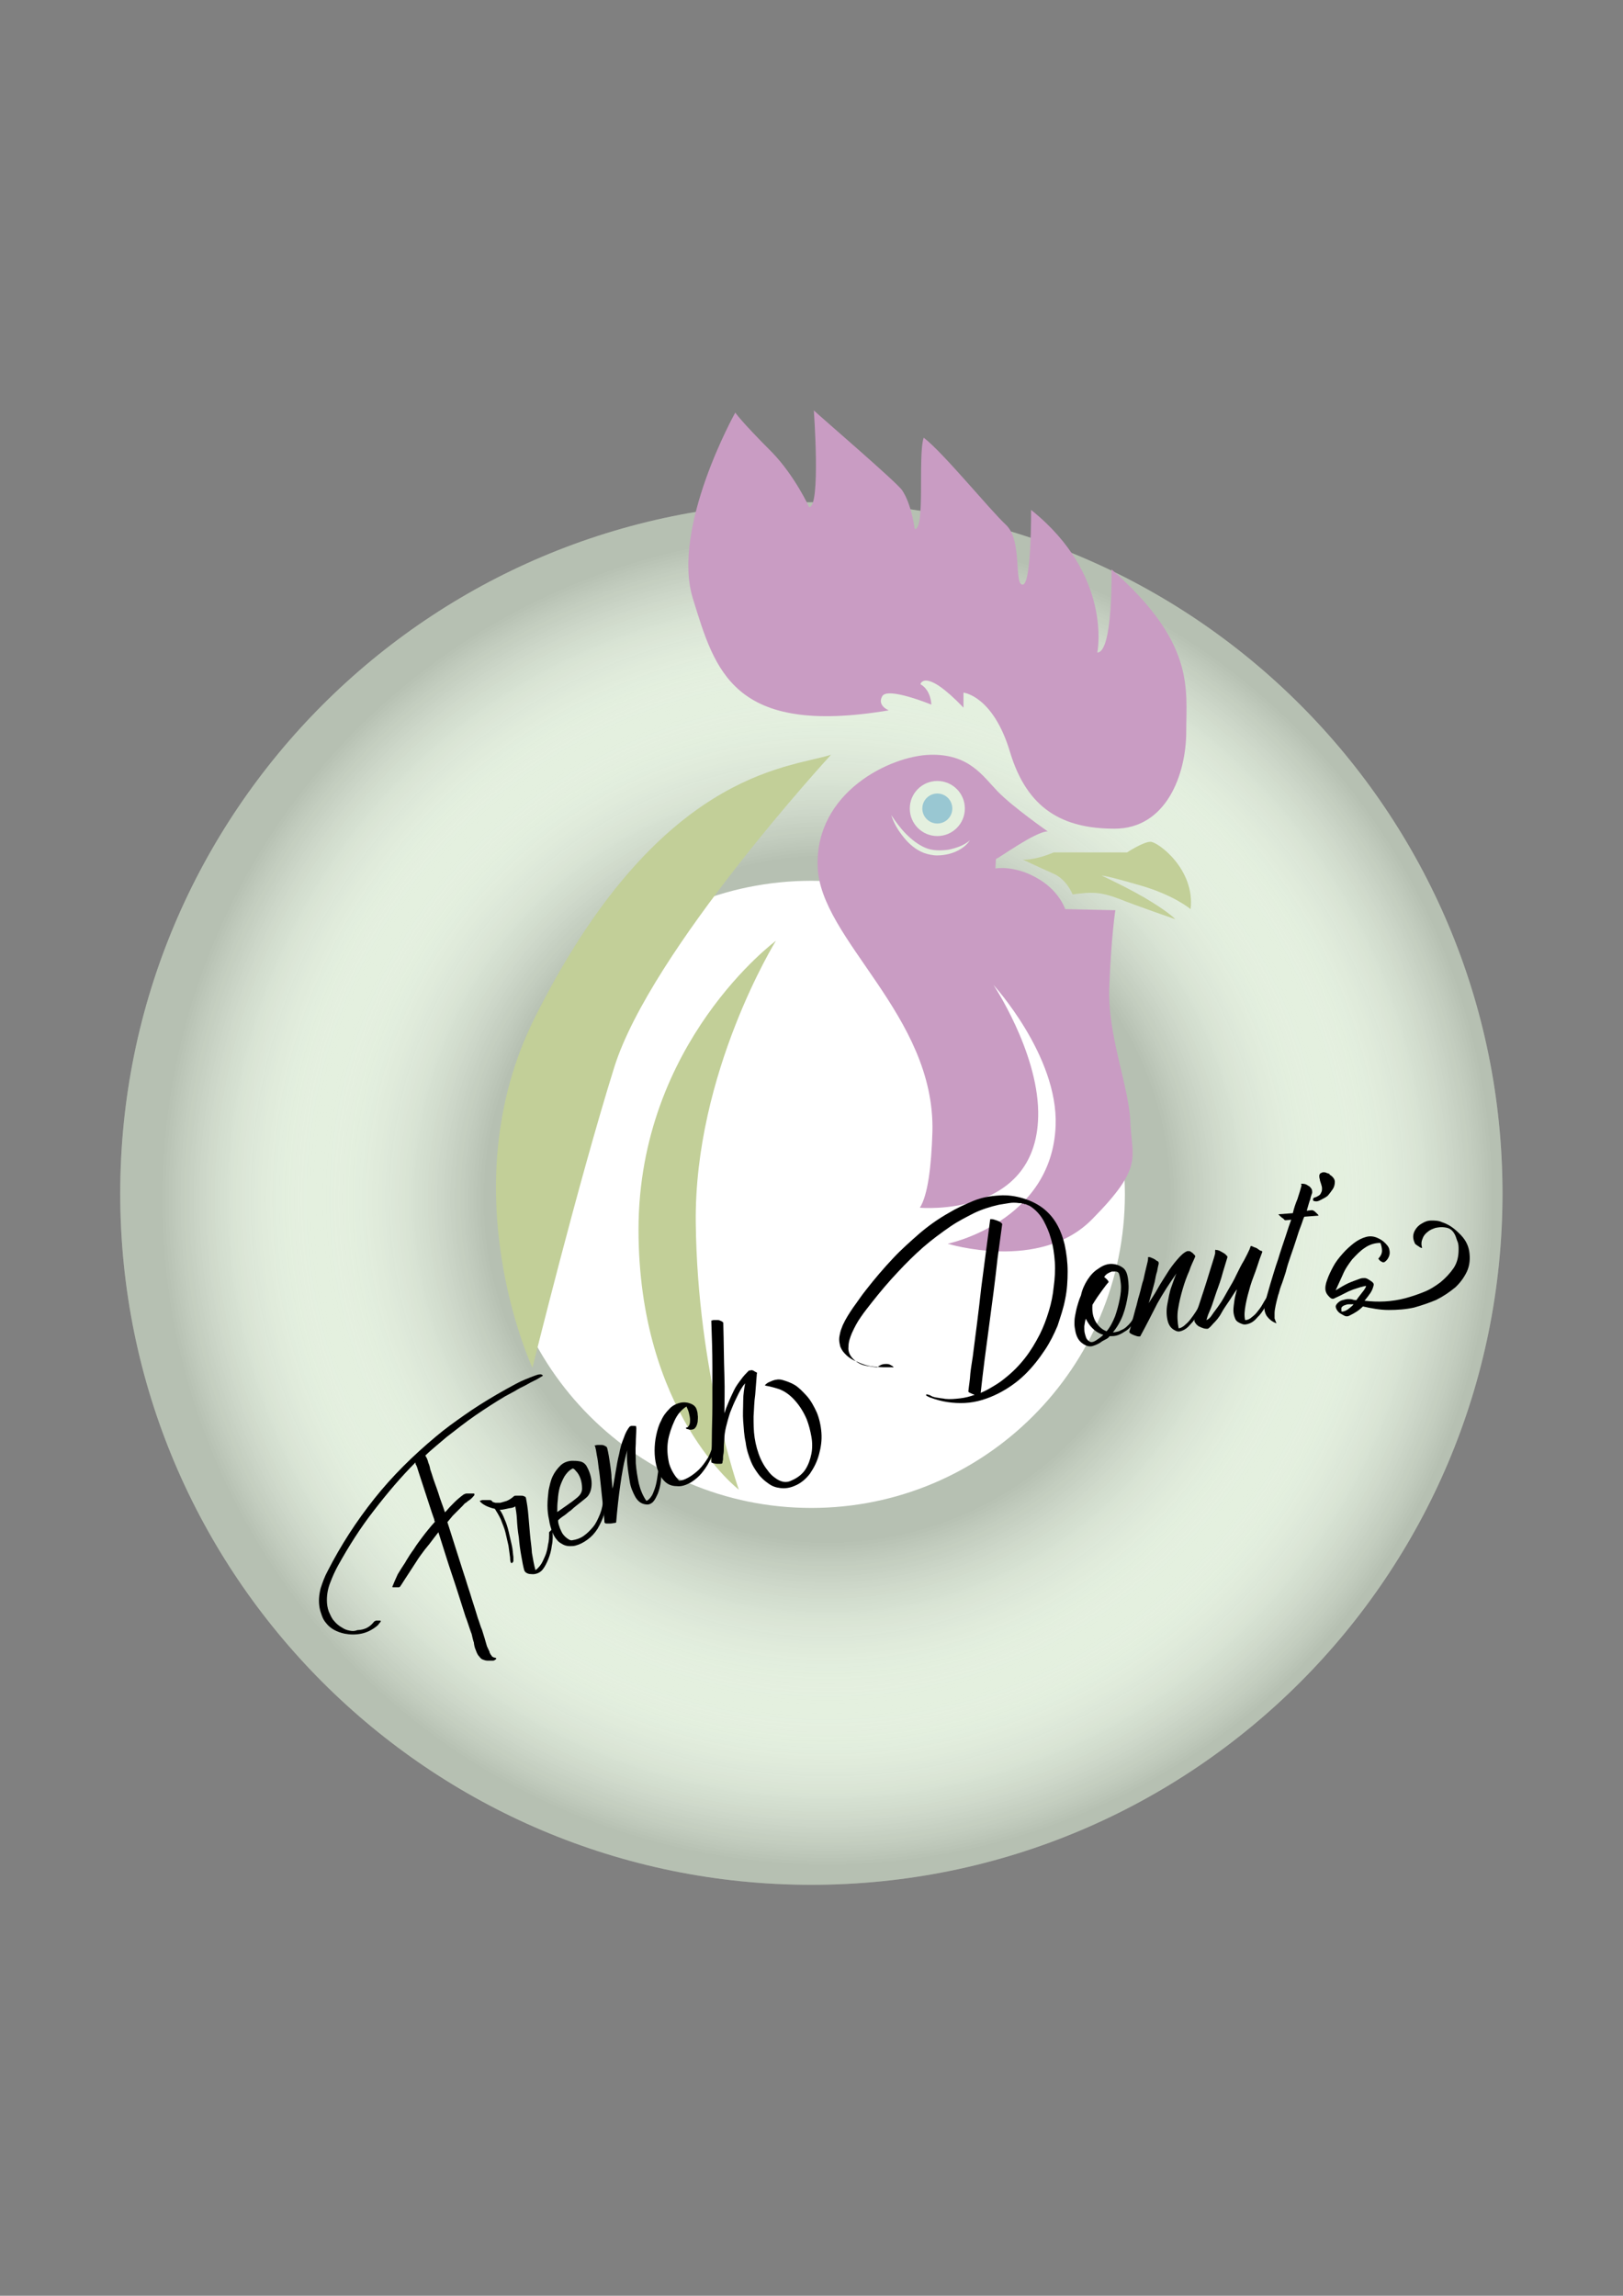 <?xml version="1.0" encoding="utf-8"?>
<!-- Generator: Adobe Illustrator 25.4.1, SVG Export Plug-In . SVG Version: 6.00 Build 0)  -->
<!DOCTYPE svg PUBLIC "-//W3C//DTD SVG 1.1//EN" "http://www.w3.org/Graphics/SVG/1.1/DTD/svg11.dtd">
<svg version="1.1" id="Calque_1" xmlns:x="http://ns.adobe.com/Extensibility/1.0/" xmlns:i="http://ns.adobe.com/AdobeIllustrator/10.0/" xmlns:graph="http://ns.adobe.com/Graphs/1.0/"
	 xmlns="http://www.w3.org/2000/svg" xmlns:xlink="http://www.w3.org/1999/xlink" x="0px" y="0px" viewBox="0 0 595.3 841.9"
	 enable-background="new 0 0 595.3 841.9" xml:space="preserve">
<rect x="0" y="0" width="595.3" height="841.9" fill="#808080" stroke="none"/>
<rect fill="none" width="595.3" height="841.9"/>
<g id="Cod_x27_Do_2">
</g>
<g id="Crete_Donut">
	<circle fill="#FFFFFF" cx="303.7" cy="454.2" r="137.1"/>
	<g>
		<path fill="#E4F0DF" d="M297.6,184.2c-140,0-253.5,113.5-253.5,253.5s113.5,253.5,253.5,253.5s253.5-113.5,253.5-253.5
			S437.7,184.2,297.6,184.2z M297.6,553c-63.5,0-115-51.5-115-115s51.5-115,115-115s115,51.5,115,115S361.1,553,297.6,553z"/>
		<g opacity="0.2">
			
				<radialGradient id="SVGID_1_" cx="300.76" cy="431.163" r="139.671" gradientTransform="matrix(1.84 0 0 1.84 -249.994 -353.563)" gradientUnits="userSpaceOnUse">
				<stop  offset="0.488" style="stop-color:#000000"/>
				<stop  offset="0.727" style="stop-color:#FFFFFF;stop-opacity:0"/>
				<stop  offset="0.951" style="stop-color:#000000"/>
			</radialGradient>
			<path fill="url(#SVGID_1_)" d="M297.6,184.2c-140,0-253.5,113.5-253.5,253.5s113.5,253.5,253.5,253.5s253.5-113.5,253.5-253.5
				S437.7,184.2,297.6,184.2z M297.6,553c-63.5,0-115-51.5-115-115s51.5-115,115-115s115,51.5,115,115S361.1,553,297.6,553z"/>
		</g>
	</g>
	<path fill="#C99CC3" d="M269.7,151.3c0,0-23.7,42.3-15.5,68.4c8.1,26.1,14.5,50.4,71.8,40.8c0,0-4.4-1.7-2.4-5.2
		c2-3.5,18,3.1,18,3.1s0-5.2-4-7.5c0,0,1.5-6.3,15.8,8.6V254c0,0,10.9,1.1,17.1,21.9c6.3,20.8,19.3,28,38.3,28
		c19,0,26.3-19.9,26.3-35.7c0-15.8,3.3-32.4-27.4-59.4c0,0,0.6,30.4-5.2,30.5c0,0,5.7-28.3-24.3-52.3c0,0,0.2,27.4-3.1,27.4
		c-3.3,0,0-16.2-6.1-21.9c-6.1-5.7-23-26.5-30.2-32c-2.2,6.6,0.7,33.9-3.3,33.5c0,0-1.1-9-4.6-14.2c-1.8-2.8-30.7-27.6-32.4-29.3
		c0,0,2.6,35.5-1.7,35.5c0,0-5.2-11.4-13.6-20.1C271.5,154.2,269.7,151.3,269.7,151.3z"/>
	<path fill="#C99CC3" d="M384.3,304.9c0,0-12.9-9-18.4-14.7s-10.5-13.8-24.8-13.4c-14.5,0.4-42,13.6-41.2,40.8
		c0.7,27,43.2,54.6,42.1,97.5c-0.4,12.9-1.7,23.2-4.6,27.8c0,0,44,4,43.4-35.3c-0.4-22.4-16.4-46.4-16.4-46.4s23.7,25.9,22.8,51.5
		c-1.3,35.5-39.6,43.4-39.6,43.4s33.9,10.5,53-9c19.1-19.3,14.5-22.4,14-35.5c-0.4-13.1-8.6-32.2-7.7-50.2c0.7-18,2.2-27.6,2.2-27.6
		l-18.4-0.4c0,0-2.2-7-10.7-11.6c-8.3-4.6-14.9-3.3-14.9-3.3l0.2-3.5C365.7,315.2,379.9,304.8,384.3,304.9z"/>
	<circle fill="#E4F0DF" cx="343.8" cy="296.5" r="10.1"/>
	<circle fill="#99C7D2" cx="343.8" cy="296.5" r="5.5"/>
	<g>
		<path fill="#E4F0DF" d="M326.9,298.9c1.7,2.6,3.5,5,5.5,7c2,2,4.4,3.9,7,5s5.5,1.1,8.5,0.7c2.8-0.6,5.7-1.5,7.9-3.5
			c-1.7,2.6-4.6,4.2-7.5,5c-1.5,0.4-3.1,0.6-4.6,0.6c-1.7,0-3.3-0.4-4.8-0.9c-2.9-1.1-5.5-3.3-7.4-5.7
			C329.3,304.4,327.8,301.8,326.9,298.9z"/>
	</g>
	<path fill="#C2CF98" d="M375.1,315.2c0,0,3.7,0.6,11.4-2.6h26.9c0,0,5.9-3.9,8.6-3.9s16.4,10.1,14.7,24.7c0,0-6.1-5.2-18.8-8.8
		c-12.7-3.7-13.8-3.5-13.8-3.5s11.4,5.3,18.2,9.6c6.8,4.2,8.8,6.4,8.8,6.4s-15.3-5.3-20.4-7.4c-7.4-2.8-10.5-2.6-17.3-1.7
		c0,0-2-5.5-7.2-7.7C381,318,375.1,315.2,375.1,315.2z"/>
	<path fill="#C2CF98" d="M304.8,276.8c0,0-66.1,71.8-79.5,114.6c-13.4,42.9-30,110.2-30,110.2s-30.5-65.1,0.6-127.9
		C241.2,282.9,288.8,281.8,304.8,276.8z"/>
	<path fill="#C2CF98" d="M284.6,345c0,0-30,48.4-29.4,103.4s15.8,97.9,15.8,97.9s-36.8-28.2-36.8-95.5
		C234.3,382.2,284.6,345,284.6,345z"/>
	<g>
		<path d="M137.2,594.7c0.2-0.2,0.4-0.2,0.7-0.4c0.4,0,0.7,0,0.9,0s0.4,0,0.6,0s0.4,0.2,0.2,0.4c-0.2,0.4-0.6,0.7-0.7,0.9
			c-0.2,0.4-0.6,0.6-0.9,0.9c-1.7,1.3-3.5,2.2-5.5,2.6c-2,0.4-4,0.4-6.1,0c-2.8-0.6-5.2-1.8-6.8-3.9c-0.6-0.7-1.1-1.5-1.5-2.6
			s-0.7-2-0.9-3.1c-0.4-2.4-0.2-4.6,0.4-7c0.7-2.2,1.5-4.4,2.6-6.4c4.8-9.4,10.5-18.2,17.1-26.5s14.2-15.8,22.6-22.8
			c3.3-2.8,6.8-5.3,10.5-7.9c3.7-2.6,7.5-5,11.8-7.5c2.2-1.3,4.6-2.6,7-3.9c2.4-1.3,4.8-2.2,7.2-3.1l0,0c0.6-0.2,1.1-0.4,1.8-0.4
			c0.2,0,0.4,0,0.6,0.2c0.4,0.2,0.4,0.2,0.2,0.4c-0.7,0.4-1.5,0.9-2.2,1.3s-1.5,0.7-2.2,1.1l-2,1.1c-1.3,0.6-2.6,1.3-3.7,2
			c-1.3,0.7-2.4,1.3-3.7,2c-3.7,2.2-7.4,4.6-10.9,7s-7,5.2-10.5,7.9c-1.3,1.1-2.6,2.2-3.9,3.3c-1.3,1.1-2.6,2.2-3.9,3.5
			c0.6,0.9,0.9,1.7,1.1,2.6c0.4,0.9,0.6,1.7,0.7,2.4l0.6,1.8c0.7,2.4,1.7,4.8,2.4,7c0.7,2.4,1.7,4.8,2.4,7c0.4-0.4,0.6-0.6,0.6-0.6
			c0.9-1.1,2-2.2,2.9-3.1c0.9-0.9,2.2-2,3.3-2.8c0.4-0.2,0.7-0.4,1.3-0.4s0.9,0,1.3,0c0,0,0.2,0,0.4,0s0.4,0,0.6,0s0.4,0,0.4,0.2
			s0,0.2,0,0.4c-0.7,0.9-1.5,1.7-2.4,2.2c-0.4,0.4-0.7,0.6-0.9,0.7c-0.4,0.2-0.6,0.6-0.9,0.9l-3.7,3.7l-2,2.4l0,0l5.5,17.3l1.3,4
			c0.7,2.4,1.5,4.6,2.2,7c0.7,2.2,1.5,4.6,2.2,7l0,0c0.6,1.5,0.9,2.9,1.5,4.2l0.9,2.9l0.9,3.1c0.2,0.4,0.4,0.9,0.6,1.3
			c0.2,0.4,0.4,0.7,0.4,1.1c0.2,0.2,0.2,0.4,0.4,0.7c0.2,0.2,0.4,0.4,0.4,0.6c0.2,0.2,0.2,0.2,0.4,0.2l0.2,0.2
			c0.4,0,0.6,0.2,0.9,0.2c0.2,0.2,0.2,0.4-0.2,0.6c-0.4,0.4-0.7,0.4-1.3,0.4s-1.1,0-1.5,0c-0.7,0-1.3-0.2-1.8-0.4
			c-0.6-0.2-0.9-0.6-1.3-1.1c-0.6-0.6-0.9-1.3-1.3-2.4c-0.4-0.9-0.6-1.8-0.7-2.8c0-0.2-0.2-0.4-0.2-0.6c0-0.2-0.2-0.6-0.2-0.7
			c0-0.4-0.2-0.6-0.2-0.9s-0.2-0.6-0.2-0.9c-0.4-0.9-0.7-2-1.1-3.1s-0.7-2.2-1.1-3.1c-1.7-5.3-3.3-10.5-5-15.5
			c-1.7-5-3.3-10.3-5-15.6l-1.7,2.2c-1.1,1.5-2.2,2.9-3.3,4.2c-1.1,1.5-2.2,2.9-3.1,4.4l-2.6,4c-0.6,0.9-1.1,1.7-1.7,2.6
			c-0.6,0.9-1.1,1.8-1.7,2.6c-0.2,0.2-0.4,0.2-0.6,0.2c-0.4,0-0.6,0-0.9,0s-0.6,0-0.9,0c-0.2,0-0.4,0-0.4-0.2c0.6-1.5,1.3-3.1,2-4.6
			c0.9-1.5,1.8-2.9,2.8-4.4l0.2-0.4l0,0c0.9-1.5,1.8-2.9,2.9-4.4c0.9-1.5,2-2.9,3.1-4.4c0.7-0.9,1.5-2,2.2-2.8
			c0.7-0.9,1.5-1.8,2.4-2.8c0-0.2-0.2-0.4-0.2-0.7s-0.2-0.6-0.2-0.7l-0.7-2l-5-15.3l-0.4-1.3c-0.2-0.4-0.2-0.6-0.4-0.9
			c-0.2-0.2-0.2-0.6-0.2-0.9c-5.3,5.3-10.3,11.2-15.3,17.7c-5,6.4-9.2,13.1-13.1,20.1c-1.1,2-2,4-2.8,6.1c-0.9,2.2-1.3,4.4-1.3,6.6
			c0,1.5,0.2,2.8,0.7,4.2c0.6,1.3,1.1,2.6,2,3.5c0.7,0.9,1.8,1.8,2.9,2.4c0.9,0.6,1.7,0.9,2.8,1.1c0.9,0.2,1.8,0.2,2.8-0.2
			C134.1,597.7,135.9,596.4,137.2,594.7z"/>
		<path d="M187.1,571.2c-0.2-1.3-0.4-2.8-0.6-4.4c-0.4-1.7-0.7-3.1-1.1-4.8c-0.4-1.7-1.1-3.1-1.7-4.8c-0.7-1.5-1.5-2.8-2.2-3.9
			c-1.1-0.2-2.2-0.6-3.3-1.1c-1.1-0.6-1.8-1.1-2.2-1.7c0,0,0-0.2,0.2-0.2s0.6-0.2,0.7-0.2c0.4,0,0.6,0,0.7,0s0.4,0,0.6,0
			c0.4,0,0.7,0,1.3,0c0.6,0,0.9,0.2,1.1,0.6c0.2,0.2,0.6,0.2,1.1,0.4c0.6,0,1.1,0,1.8,0c0.7-0.2,1.5-0.4,2.4-0.7
			c0.9-0.4,1.7-0.9,2.6-1.7c0.2-0.2,0.4-0.2,0.9-0.2s0.9,0,1.5,0s0.9,0,1.3,0.2c0.4,0.2,0.6,0.2,0.7,0.6c0.4,2,0.7,4,0.9,6.4
			c0.2,2.2,0.4,4.6,0.6,7s0.6,4.6,0.7,6.8c0.4,2.2,0.7,4.2,1.3,6.3c0.6-0.4,1.1-0.9,1.8-1.8c0.7-0.9,1.1-2,1.7-3.3
			c0.6-1.3,0.9-2.8,1.1-4.2c0.4-1.5,0.4-2.9,0.4-4.6c0.2-0.2,0.4-0.4,0.6-0.6c0.2-0.2,0.2-0.2,0.4-0.4c0.2,0,0.2,0,0.2,0.2
			c0.2,1.8,0.2,3.9-0.2,5.7c-0.2,1.8-0.7,3.5-1.3,5c-0.6,1.5-1.3,2.8-2,3.7s-1.7,1.5-2.8,1.7c-0.7,0.2-1.5,0-2.2,0
			c-0.9-0.2-1.5-0.6-1.8-1.3c-0.4-1.3-0.7-3.1-1.1-5.3c-0.4-2.2-0.7-4.4-0.9-6.8c-0.4-2.4-0.6-4.6-0.7-6.6s-0.4-3.7-0.6-4.8
			c-0.2,0.2-0.9,0.6-2.2,0.7c-1.1,0.2-2.4,0.6-3.5,0.6c0.7,0.9,1.3,2.2,1.8,3.5c0.6,1.3,1.1,2.9,1.5,4.6c0.4,1.7,0.7,3.1,1.1,4.8
			c0.4,1.7,0.4,3.1,0.6,4.4c0,0.7,0,1.3,0,1.5c0,0.2-0.2,0.4-0.4,0.6s-0.4,0.2-0.6-0.2C187.1,572.1,187.1,571.7,187.1,571.2z"/>
		<path d="M204.7,557.6c0,1.1,0.4,2,0.7,2.9c0.4,0.9,0.7,1.7,1.3,2.4c0.6,0.7,1.1,1.1,1.7,1.5c0.6,0.4,1.1,0.6,1.7,0.4
			c1.3-0.2,2.6-0.6,3.9-1.5c1.3-0.9,2.4-2,3.5-3.3c1.1-1.3,1.8-2.9,2.6-4.8c0.7-1.8,1.1-3.7,1.1-5.9c0-0.2,0-0.4,0.4-0.6
			c0.2-0.2,0.6-0.2,0.7,0c0,2.2-0.2,4.4-0.7,6.4s-1.5,3.9-2.4,5.5c-1.1,1.7-2.2,2.9-3.7,4c-1.5,1.1-2.9,1.8-4.4,2.2
			c-0.7,0.2-1.5,0.2-2.2,0.2s-1.7-0.2-2.4-0.6s-1.7-0.9-2.2-1.7c-0.7-0.7-1.3-1.8-1.8-3.1c-0.4-1.1-0.9-2.6-1.1-4.2
			c-0.4-1.7-0.6-3.5-0.6-5.3c0-1.8,0.2-3.7,0.4-5.5c0.4-1.8,0.7-3.5,1.5-5.2c0.7-1.5,1.7-2.8,2.8-3.9c1.1-1.1,2.6-1.7,4.2-1.8
			c0.9,0,1.8,0,2.9,0.2c1.1,0.2,1.8,0.7,2.4,1.5c1.3,2.2,2,4.6,2,6.6c0,2.2-0.6,3.7-1.5,4.8c-0.7,0.7-1.8,1.5-2.9,2.4
			c-1.1,0.9-2.2,1.7-3.1,2.6c-1.1,0.7-1.8,1.5-2.6,2S204.7,557.4,204.7,557.6z M209.9,538.6c-1.3,0.7-2.2,1.8-2.9,2.9
			c-0.7,1.3-1.3,2.6-1.7,4c-0.4,1.5-0.6,2.9-0.7,4.6c-0.2,1.5-0.2,2.9-0.2,4.4c1.8-1.3,3.5-2.4,4.4-3.1c1.1-0.7,2-1.5,2.9-2.2
			c1.1-0.9,1.8-2,1.8-3.3c0-1.3-0.2-2.6-0.6-3.7c-0.4-1.1-0.9-2-1.7-2.8C210.6,538.6,210.1,538.4,209.9,538.6z"/>
		<path d="M233.4,523.7c0,1.5-0.2,3.5-0.2,5.7c-0.2,2.2,0,4.6,0,7.2c0.2,2.6,0.6,5,1.1,7.4c0.6,2.4,1.5,4.6,2.8,6.4
			c0.6-0.2,1.1-0.7,1.7-1.5s0.9-1.7,1.3-2.8c0.4-1.1,0.7-2.4,0.9-3.7c0.2-1.3,0.4-2.8,0.6-4.2c0.2-0.2,0.4-0.4,0.6-0.6
			c0.2-0.2,0.2-0.2,0.4-0.2s0.2,0,0.2,0.2c0,1.8-0.2,3.7-0.4,5.5s-0.6,3.3-1.1,4.6c-0.6,1.3-1.1,2.4-1.8,3.1
			c-0.7,0.7-1.7,1.1-2.6,0.9c-1.7-0.2-2.9-1.1-3.9-2.8c-0.9-1.7-1.7-3.5-2-5.5s-0.7-4.2-0.9-6.4c-0.2-2.2-0.2-3.9,0-5.2
			c-1.3,4.4-2,8.6-2.6,12.9c-0.6,4.2-1.1,8.8-1.5,13.6c0,0-0.2,0.2-0.6,0.2c-0.4,0-0.9,0.2-1.5,0.2c-0.6,0-1.1,0-1.5,0
			c-0.4,0-0.7-0.2-0.7-0.6c0-0.7-0.2-1.8-0.2-3.3c-0.2-1.5-0.4-3.1-0.6-5s-0.4-3.7-0.6-5.7s-0.4-3.9-0.7-5.7
			c-0.2-1.8-0.4-3.5-0.7-4.8c-0.2-1.5-0.4-2.4-0.6-3.1c0-0.2,0-0.2-0.2-0.2c0,0,0,0,0-0.2c0.2,0,0.6-0.2,1.1-0.2s0.9,0,1.5,0
			c0.6,0,0.9,0.2,1.3,0.4s0.6,0.4,0.7,0.7c0.2,0.7,0.4,1.8,0.6,2.9c0.2,1.1,0.4,2.6,0.6,3.9c0.2,1.5,0.4,2.8,0.4,4.2
			c0.2,1.5,0.2,2.8,0.4,3.9c0.4-1.8,0.7-3.9,1.1-6.1c0.4-2.2,0.7-4.4,1.3-6.6c0.4-2.2,0.9-4,1.7-5.9c0.6-1.8,1.3-3.1,2.2-4.2
			c0.2,0,0.4-0.2,0.6-0.2c0.4,0,0.6,0,0.9,0s0.6,0,0.9,0.2C233.2,523.3,233.4,523.5,233.4,523.7z"/>
		<path d="M249.1,543c0.9,0,2-0.4,3.3-1.1c1.3-0.7,2.6-1.7,3.9-2.9c1.3-1.3,2.4-2.8,3.5-4.6c0.9-1.8,1.7-3.9,1.8-6.1
			c0-0.2,0.2-0.4,0.4-0.6s0.6-0.2,0.7,0c-0.2,2.2-0.7,4.4-1.7,6.6s-2,3.9-3.3,5.5c-1.3,1.7-2.8,2.9-4.4,3.9c-1.7,0.9-3.3,1.5-5,1.3
			c-2.6,0-4.4-1.1-5.9-3.5c-0.7-1.1-1.3-2.6-1.7-4.2c-0.4-1.7-0.6-3.5-0.6-5.3c0-1.8,0.2-3.9,0.6-5.7c0.4-1.8,0.9-3.7,1.8-5.3
			c0.7-1.7,1.8-3.1,2.9-4.2c1.1-1.3,2.6-2,4.2-2.4c0.9-0.2,2.2-0.2,3.3,0.2c1.3,0.4,2.2,1.1,2.6,2.2c0.2,0.6,0.4,1.3,0.4,2
			c0.2,0.9,0,1.8,0,2.6c-0.2,0.9-0.4,1.7-0.9,2.2c-0.4,0.6-1.1,0.7-1.8,0.7c-0.2,0-0.4,0-0.9-0.2c-0.4,0-0.7-0.2-0.7-0.4
			s0-0.2,0.2-0.2h0.2c0.4-0.2,0.7-0.6,0.9-1.1c0.2-0.6,0.2-1.1,0.2-1.8s-0.2-1.5-0.4-2.4c-0.2-0.9-0.6-1.7-0.9-2.4
			c-1.8,1.1-3.3,2.8-4.4,5.2c-1.1,2.4-2,5-2.4,7.5c-0.4,2.8-0.2,5.3,0.4,8.1C246.1,539,247.4,541.2,249.1,543z"/>
		<path d="M277.6,503.8c-0.2,2.4-0.4,5-0.6,7.7c-0.4,2.6-0.4,5.3-0.6,7.9c0,2.8,0,5.3,0.4,7.9c0.4,2.6,1.1,5.2,2.2,7.7
			c0.7,1.5,1.5,2.9,2.4,4c0.9,1.3,1.8,2.2,2.8,2.9c0.9,0.7,2,1.3,3.1,1.5c1.1,0.2,2.2,0,3.3-0.6c2-0.9,3.7-2.2,4.8-3.9
			c1.1-1.7,1.8-3.7,2.2-5.7s0.4-4.2,0-6.4s-0.9-4.2-1.7-6.3c-1.1-2.6-2.6-5-4.4-7c-1.8-2-3.9-3.5-6.1-4.2c-1.3-0.4-2.4-0.7-3.3-0.9
			c-0.9-0.2-1.5-0.2-1.5-0.4c0-0.2,0.2-0.2,0.6-0.6s1.1-0.6,2.2-1.1c1.1-0.4,2.4-0.6,3.7-0.2c1.3,0.4,2.9,0.9,4.4,1.8
			c1.5,0.9,2.9,2.4,4.4,4c1.5,1.7,2.6,3.7,3.7,6.1c0.9,2.2,1.5,4.8,1.7,7.5c0.2,2.8-0.2,5.3-0.9,7.9c-0.7,2.6-1.8,4.8-3.3,7
			c-1.5,2-3.5,3.7-5.9,4.6c-1.7,0.7-3.3,0.9-5,0.7c-1.7-0.2-3.1-0.7-4.4-1.7c-1.3-0.9-2.6-2-3.7-3.5c-1.1-1.5-2-2.9-2.6-4.4
			c-0.9-2.2-1.7-4.6-2-7.2c-0.6-2.6-0.7-5.2-0.9-7.7s0-5,0-7.5s0.4-4.6,0.7-6.4c-1.3,1.5-2.2,3.3-3.1,5.2c-0.9,1.8-1.7,3.7-2.4,5.5
			c-0.6,1.8-1.1,3.7-1.5,5.3c-0.4,1.7-0.6,3.1-0.6,4.2c0,0.9-0.2,2-0.2,3.1s0,2-0.2,2.9c-0.2,0.9,0,1.7-0.2,2.2s0,0.9-0.2,0.9
			c-0.2,0.2-0.4,0.2-0.7,0.2s-0.9,0-1.3,0c-0.6,0-0.9-0.2-1.3-0.2c-0.4-0.2-0.7-0.2-0.7-0.4c0-2.4,0.2-5.3,0.2-8.8s0.2-7.5,0.2-12
			c0-4.4,0-9.4,0-14.5s-0.2-10.9-0.4-16.6c0.2,0,0.6-0.2,0.9-0.2s0.9,0,1.5,0c0.4,0,0.9,0.2,1.3,0.4c0.4,0.2,0.6,0.4,0.7,0.6v0.2
			c0,0,0,0,0,0.2c0.2,6.8,0.2,13.1,0.4,18.8c0.2,5.7,0,10.3,0,14c0.4-1.3,0.9-2.6,1.5-4c0.6-1.5,1.3-2.9,2-4.4
			c0.7-1.5,1.7-2.8,2.6-4c0.9-1.3,2-2.4,2.9-3.3c0,0,0,0,0.2,0s0,0,0.2,0c0.4-0.2,0.9-0.2,1.5,0.2c0.2,0.2,0.4,0.2,0.7,0.4
			c0.4,0.2,0.4,0.2,0.4,0.4C277.6,503.6,277.6,503.8,277.6,503.8z"/>
		<path d="M325.2,500.2c0.7,0,1.3,0.2,1.8,0.6c0.2,0,0.4,0.2,0.6,0.4c0.2,0.2,0.2,0.4-0.2,0.2c-1.1,0-2.2,0-3.5,0
			c-1.1,0-2.2-0.2-3.3-0.2c-1.8-0.2-3.9-0.7-5.9-1.7c-2-0.7-3.7-1.8-5-3.3c-0.7-0.7-1.1-1.5-1.5-2.4c-0.2-0.9-0.4-1.7-0.4-2.6
			c0-0.9,0.2-1.7,0.4-2.6c0.2-0.9,0.6-1.7,0.9-2.6c1.1-2.4,2.4-4.4,3.9-6.6c1.5-2,2.9-4.2,4.6-6.3c3.1-4,6.6-8.1,10.1-11.8
			c2.9-3.1,6.3-6.1,9.6-9c3.3-2.8,6.8-5.3,10.7-7.5c2.8-1.7,5.9-3.1,9-4.4c3.1-1.3,6.3-1.8,9.6-2c2.9-0.2,5.9,0.2,8.8,1.1
			c2.9,0.9,5.5,2.2,7.7,4c2,1.7,3.5,3.5,4.8,5.9c1.3,2.4,2,4.6,2.6,7c0.7,3.3,1.1,6.6,1.1,9.9c0,3.3-0.2,6.8-0.9,10.1
			c-0.6,3.3-1.7,6.4-2.8,9.8c-1.3,3.1-2.8,6.1-4.6,8.8c-2.2,3.3-4.6,6.4-7.5,9.2c-2.9,2.8-6.1,5-9.6,6.8c-4,2-8.1,3.3-12.3,3.5
			c-4.2,0.2-8.5-0.4-12.7-2c-0.2,0-0.4-0.2-0.9-0.4c-0.6-0.2-0.7-0.6-0.6-0.6c0-0.2,0.4-0.2,0.9,0c0.6,0.2,0.7,0.2,0.9,0.4
			c0.7,0.4,1.7,0.6,2.6,0.7c0.9,0.2,1.7,0.2,2.6,0.4c1.8,0.2,3.7,0,5.5-0.2c1.8-0.2,3.7-0.7,5.3-1.3c-0.6-0.2-1.1-0.4-1.7-0.7
			c-0.6-0.2-0.7-0.6-0.6-0.7c0.2-2,0.6-4.2,0.7-6.3c0.2-2,0.6-4.2,0.9-6.3c1.1-8.5,2.2-16.9,3.1-25.2c1.1-8.3,2.2-16.7,3.3-25.2
			c0,0,0.4,0,0.7,0s0.9,0.2,1.5,0.4c0.6,0.2,1.1,0.4,1.5,0.7c0.4,0.2,0.7,0.6,0.7,0.7l-1.7,12.5c-0.9,8.3-2,16.6-3.1,24.7
			s-2.2,16.4-3.1,24.7c1.7-0.7,3.1-1.5,4.6-2.4s2.9-1.8,4.2-2.9c2.8-2.2,5.2-4.6,7.4-7.4c2.2-2.8,3.9-5.7,5.5-8.8
			c1.3-2.6,2.4-5.5,3.3-8.5c0.9-2.9,1.5-5.9,1.8-9c0.4-2.9,0.6-6.1,0.4-9c-0.2-2.9-0.6-5.9-1.5-8.8c-0.6-2.2-1.5-4.2-2.6-6.3
			c-1.1-2-2.6-3.7-4.4-5c-0.6-0.4-0.9-0.6-1.3-0.7l-0.4-0.2c-0.2,0-0.2,0-0.4-0.2h0.2l0,0h-0.2h-0.2l0,0h0.2h-0.2h-0.2
			c-0.2,0,0,0,0,0c-0.2,0-0.2,0-0.4-0.2h-0.4c-0.2,0-0.4-0.2-0.6-0.2c-0.2,0-0.6,0-0.7,0c-1.3-0.2-2.6-0.2-3.7,0
			c-1.3,0.2-2.6,0.4-3.7,0.6c-3.1,0.7-6.3,1.7-9.2,3.1c-2.9,1.5-5.7,2.9-8.5,4.8c-3.5,2.4-7,5-10.1,7.7s-6.3,5.9-9.2,9
			c-3.5,3.7-6.6,7.4-9.6,11.2c-1.3,1.7-2.8,3.5-4,5.3c-1.3,1.8-2.4,3.9-3.3,5.9c-0.7,1.7-1.3,3.3-1.3,5.2c-0.2,1.7,0.6,3.3,2,4.6
			c0.7,0.7,1.7,1.3,2.6,1.7c0.9,0.4,2,0.6,2.9,0.7c1.1,0.2,2,0.4,3.1,0.4C323.2,500.2,324.3,500.2,325.2,500.2z"/>
		<path d="M411.7,464.8c1.1,0.7,1.7,2,2,3.9s0.4,3.9,0,6.3c-0.4,2.4-0.9,4.8-1.8,7.2c-0.9,2.4-2.2,4.6-3.7,6.4
			c0.7,0,1.5-0.2,2.2-0.4c0.7-0.4,1.7-0.7,2.4-1.3c0.7-0.6,1.7-1.5,2.4-2.6c0.7-1.1,1.5-2.4,2.2-3.9c0-0.2,0.2-0.4,0.6-0.6
			c0.4,0,0.6,0,0.7,0.2c-0.7,1.8-1.5,3.5-2.6,4.8c-1.1,1.3-1.8,2.4-2.9,3.1c-1.1,0.7-2,1.3-3.1,1.7c-1.1,0.4-2,0.4-3.1,0.4
			c-0.4,0.6-0.9,0.9-1.7,1.3s-1.3,0.7-1.8,1.1c-0.6,0.4-1.3,0.7-1.8,0.9c-0.6,0.2-1.1,0.4-1.3,0.4c-1.3,0.2-2.6-0.4-3.7-1.3
			c-1.1-0.9-1.8-2.2-2.2-3.9c-0.2-1.1-0.4-2-0.4-2.9c0-0.9,0-1.8,0.2-2.9c0.2-0.9,0.4-2.2,0.7-3.3c0.4-1.3,0.7-2.6,1.5-4.4
			c0.4-2,1.3-4,2.4-5.7c1.1-1.7,2.4-3.1,3.9-4c1.5-1.1,2.9-1.7,4.6-1.8C409,463.5,410.4,463.9,411.7,464.8z M399.9,492.1
			c0.6,0.2,1.3,0,2.2-0.6c0.9-0.6,1.7-1.1,2.6-2c-1.5-0.4-2.9-1.3-4-2.4s-1.8-2.2-2.4-3.5c-0.4,0.9-0.4,1.8-0.6,2.8
			c0,0.9,0,1.8,0.2,2.6c0.2,0.7,0.4,1.5,0.7,2C399,491.5,399.4,491.9,399.9,492.1z M406.6,470.2c-0.4,0.4-1.1,1.3-2.2,2.8
			c-1.1,1.5-2.4,3.3-3.7,5.5c-0.2,2.6,0.2,4.6,1.3,6.4c1.1,1.7,2.4,2.8,3.9,3.3c1.3-1.5,2.2-3.3,3.1-5.5c0.7-2,1.3-4.2,1.7-6.3
			c0.4-2,0.6-3.9,0.4-5.7c-0.2-1.8-0.4-2.9-0.7-3.7c-0.2-0.4-0.6-0.7-1.1-0.7s-0.9,0-1.5,0c-0.6,0.2-0.9,0.4-1.5,0.7
			c-0.6,0.4-0.9,0.7-1.3,1.3C406.4,469.4,406.7,470,406.6,470.2z"/>
		<path d="M438.4,460.8c-0.6,1.5-1.5,3.1-2.2,5.3c-0.9,2-1.7,4.2-2.4,6.6c-0.7,2.4-1.3,4.8-1.7,7.4c-0.4,2.4-0.2,4.8,0.2,7
			c0.7,0,1.3-0.4,2-0.9c0.7-0.6,1.5-1.3,2.2-2.2s1.5-2,2.2-3.1c0.7-1.1,1.3-2.4,2-3.9c0.2-0.2,0.6-0.2,0.7-0.2
			c0.2,0,0.4-0.2,0.4-0.2c0.2,0,0.2,0,0,0.2c-0.7,1.8-1.5,3.5-2.4,5c-0.9,1.7-1.8,2.9-2.8,3.9c-0.9,1.1-1.8,1.8-2.8,2.2
			c-0.9,0.4-1.8,0.6-2.8,0c-1.5-0.7-2.4-2-2.8-3.9s-0.4-3.9,0-5.9c0.4-2,0.7-4.2,1.5-6.3c0.7-2,1.3-3.7,1.8-4.8c-2.6,3.7-5,7.4-7,11
			c-2,3.9-4,7.9-6.3,12.1c0,0-0.2,0-0.6,0c-0.4,0-0.9-0.2-1.5-0.4c-0.6-0.2-0.9-0.4-1.3-0.6c-0.4-0.2-0.6-0.6-0.6-0.7
			c0.2-0.7,0.6-1.8,0.9-3.3c0.4-1.5,0.9-3.1,1.3-4.8c0.6-1.8,0.9-3.7,1.5-5.5c0.6-2,0.9-3.9,1.5-5.5c0.4-1.8,0.7-3.3,1.1-4.8
			c0.4-1.5,0.6-2.4,0.6-3.1c0-0.2,0-0.2,0-0.2s0,0,0-0.2c0.4,0,0.7,0,1.1,0.2c0.6,0.2,0.9,0.4,1.3,0.6c0.4,0.2,0.7,0.6,1.1,0.7
			c0.4,0.2,0.4,0.6,0.4,0.9c-0.2,0.7-0.4,1.8-0.6,2.9c-0.4,1.1-0.6,2.4-0.9,3.9c-0.4,1.3-0.7,2.8-1.1,4c-0.4,1.3-0.7,2.6-1.1,3.7
			c1.1-1.7,2.2-3.3,3.3-5.3c1.1-2,2.4-3.9,3.5-5.7c1.1-1.8,2.4-3.5,3.7-5c1.3-1.5,2.4-2.6,3.7-3.1c0.2,0,0.4,0,0.6,0
			c0.4,0,0.6,0.2,0.9,0.4s0.6,0.4,0.7,0.6C438.4,460.4,438.4,460.6,438.4,460.8z"/>
		<path d="M463,459.1c-0.6,1.5-1.3,3.5-2,5.7s-1.7,4.4-2.4,6.8c-0.7,2.4-1.3,4.6-1.7,6.8c-0.4,2.2-0.6,4-0.2,5.7
			c0.7,0,1.3-0.2,2-0.7c0.7-0.6,1.5-1.1,2.2-2c0.7-0.9,1.5-1.8,2.2-3.1c0.7-1.3,1.5-2.4,2.2-3.7c0.2,0,0.6-0.2,0.7-0.2
			c0.2,0,0.4-0.2,0.4,0c0.2,0,0.2,0,0,0.2c-0.7,1.7-1.7,3.3-2.4,4.8c-0.9,1.5-1.8,2.8-2.8,3.7c-0.9,1.1-1.8,1.8-2.8,2.2
			s-2,0.6-2.9,0.2c-1.1-0.4-2-0.9-2.4-1.8s-0.7-2-0.7-3.1c0-1.1,0.2-2.4,0.4-3.9c0.2-1.3,0.6-2.6,0.9-3.9c-0.7,0.9-1.5,2.2-2.6,3.9
			c-1.1,1.7-2.2,3.1-3.1,4.8s-2,2.9-3.1,4c-0.9,1.1-1.7,1.8-2,1.8s-0.9,0-1.5-0.2c-0.6-0.2-1.1-0.4-1.7-0.7
			c-0.6-0.4-0.9-0.7-1.3-1.3c-0.4-0.6-0.4-0.9-0.2-1.5c0.4-1.1,0.7-2.4,1.3-4.2c0.6-1.8,1.3-3.9,2-6.1c0.7-2.2,1.5-4.6,2.2-7
			s1.5-4.6,2-6.6c0-0.4,0-0.7,0-0.9c0-0.4,0-0.6,0.4-0.4c0.6,0,1.1,0.2,1.8,0.6s1.3,0.7,1.7,1.1c0.2,0.2,0.2,0.4,0.4,0.4
			c0.2,0.2,0.2,0.2,0.2,0.6c-0.7,2.4-1.5,4.8-2.2,7.4c-0.7,2.4-1.7,4.8-2.4,7c-0.7,2.2-1.3,4-2,5.5c-0.7,1.5-0.9,2.6-1.1,3.1
			c0.6-0.2,1.3-0.7,2-1.8c0.7-1.1,1.8-2.4,2.8-3.9c1.1-1.5,2-3.3,3.1-5.2s2.2-3.7,3.1-5.7c0.9-1.8,1.8-3.7,2.8-5.3
			c0.9-1.7,1.5-2.9,2-4l0.4-1.1c0-0.2,0.4-0.2,0.7,0c0.4,0.2,0.9,0.4,1.5,0.6c0.6,0.4,0.9,0.6,1.3,0.9
			C463,458.8,463,458.9,463,459.1z"/>
		<path d="M468.2,485.3c-1.7-0.6-2.9-1.7-3.7-2.9c-0.7-1.3-0.9-2.6-0.6-4c0.4-1.8,1.1-4.4,2-7.4c0.9-2.9,1.8-6.1,2.9-9.2
			c0.9-3.1,2-6.1,2.8-8.6c0.9-2.8,1.5-4.6,2-5.9l-2,0.2c-0.2,0-0.4,0-0.7-0.4s-0.6-0.4-0.9-0.7s-0.7-0.6-1.1-1.1l5.3-0.4
			c0.4-1.7,0.9-3.3,1.7-5.2c0.6-1.8,1.1-3.5,1.5-5c-0.2-0.4-0.2-0.6,0-0.6c0.4,0,0.9,0,1.5,0.2c0.6,0.2,0.9,0.6,1.3,0.7
			c0.4,0.4,0.7,0.7,0.9,1.1c0.2,0.4,0.2,0.9,0.2,1.3c-0.2,0.7-0.6,1.5-0.7,2.4c-0.4,0.9-0.7,2.2-1.3,4.2l1.8-0.2
			c0.2,0,0.4,0,0.7,0.2c0.4,0.2,0.6,0.4,0.9,0.7s0.6,0.6,0.7,0.7c0.2,0.2,0.2,0.4,0.2,0.4l-5.2,0.4c-0.4,0.7-0.7,2-1.3,3.5
			c-0.6,1.5-1.1,3.1-1.7,5s-1.3,3.9-2,5.9s-1.3,3.9-1.8,5.9c-0.6,1.8-1.1,3.5-1.7,5c-0.6,1.5-0.7,2.6-1.1,3.5
			c-0.4,1.5-0.7,2.8-0.9,3.7c-0.2,1.1-0.4,2-0.4,2.8s0,1.5,0,2C467.8,484.3,468,484.9,468.2,485.3z"/>
		<path d="M488.1,431c0.9,0.7,1.5,1.5,1.5,2.4c0,0.9-0.2,1.8-0.7,2.6c-0.6,0.9-1.3,1.8-1.8,2.4c-0.7,0.7-1.7,1.1-2.8,1.7
			c-0.7,0.4-1.5,0.6-2,0.4c-0.6,0-0.7-0.2-0.7-0.7c0-0.4,0.4-0.6,0.7-0.7c0.4,0,0.9-0.4,1.5-0.7c0.6-0.4,0.7-0.9,0.9-1.3
			c0.2-0.4,0.2-0.9,0.2-1.3c0-0.6-0.2-1.1-0.4-1.8c-0.2-0.6-0.4-1.1-0.4-1.5c-0.2-0.6-0.2-0.9-0.2-1.3s0.2-0.7,0.4-0.9
			c0.4-0.2,0.7-0.4,1.1-0.4s0.7,0,1.1,0.2c0.4,0.2,0.7,0.2,1.1,0.4C487.7,430.8,487.9,431,488.1,431z"/>
		<path d="M538.9,458.9c0.4,2.6,0.2,5.2-0.9,7.5s-2.6,4.2-4.2,5.7c-2.2,1.8-4.4,3.3-7,4.6c-2.6,1.1-5.3,2-8.1,2.8
			c-3.1,0.7-6.3,0.9-9.4,0.9c-3.1,0-6.3-0.6-9.4-1.3l-0.2,0.2c-0.7,0.7-1.7,1.5-2.6,2c-0.9,0.6-1.7,0.9-2.4,1.3
			c-0.6,0.2-1.1,0.2-1.8-0.2s-1.3-0.7-1.8-1.1c-0.6-0.6-0.9-1.1-1.1-1.7c-0.2-0.6,0-1.1,0.6-1.7c0.6-0.6,1.1-0.9,1.8-1.1
			s1.5-0.4,2-0.4c0.7,0,1.3,0,1.8,0.2c0.6,0.2,1.1,0.2,1.3,0.2c0.4-0.6,1.1-1.5,1.8-2.4c0.7-0.9,1.5-1.8,1.8-2.8
			c-0.6,0-1.1,0.2-2,0.4c-0.7,0.2-1.8,0.6-2.8,0.9c-1.1,0.4-2.2,0.9-3.3,1.5c-1.1,0.6-2.2,1.1-3.5,1.7c-0.6,0.4-1.3,0.2-2-0.6
			c-0.7-0.7-1.1-1.3-1.3-2.2c-0.2-1.1,0-2.4,0.6-4c0.6-1.7,1.3-3.1,2.2-4.8c0.9-1.7,2-3.1,3.5-4.8c1.3-1.5,2.8-2.8,4.2-3.9
			c1.5-1.1,2.9-1.8,4.4-2.2c1.5-0.4,2.9-0.2,4.2,0.4c0.9,0.4,1.8,0.9,2.6,1.7s1.5,1.5,1.7,2.6c0.2,0.9,0.2,1.7-0.2,2.6
			s-0.9,1.5-1.7,2c-0.2,0-0.2,0-0.6,0c-0.2-0.2-0.4-0.2-0.7-0.4s-0.4-0.4-0.6-0.6c-0.2-0.2-0.2-0.2-0.2-0.4c0.7-0.7,1.3-1.7,1.3-2.8
			c0-0.9-0.2-2-0.6-2.9c-2,0-4,0.6-5.7,1.8c-1.7,1.1-3.1,2.6-4.6,4.2c-1.3,1.7-2.6,3.5-3.5,5.7c-0.9,2-1.8,3.9-2.6,5.7
			c1.8-1.1,3.3-2,4.6-2.6c1.3-0.6,2.8-1.1,4.4-1.7c0.6-0.2,1.1-0.2,1.7-0.2c0.4,0,0.9,0.2,1.5,0.6c0.4,0.2,0.9,0.6,1.3,0.9
			c0.4,0.4,0.6,0.7,0.4,1.3c-0.2,0.7-0.4,1.5-1.1,2.6c-0.6,0.9-1.3,1.8-2.2,2.9c5,0.6,9.9,0.4,14.9-0.9c2.2-0.6,4.4-1.3,6.6-2.2
			c2.4-0.9,4.4-2.2,6.4-3.7c1.8-1.5,3.5-3.3,4.8-5.2c1.3-2,1.8-4.2,1.8-6.8c0-0.9,0-2-0.4-2.9c-0.4-0.9-0.6-2-1.1-2.8
			c-0.4-0.7-0.9-1.3-1.5-1.7s-1.3-0.6-2.2-0.7c-1.1-0.2-2.2,0-3.3,0.2c-1.1,0.4-2,0.7-2.9,1.5c-0.9,0.7-1.5,1.5-1.8,2.4
			c-0.4,0.9-0.6,2-0.2,3.3c0,0.2-0.2,0.2-0.6,0c-0.4-0.2-0.6-0.4-0.6-0.4c-0.4-0.2-0.6-0.4-0.9-0.6c-0.4-0.2-0.6-0.6-0.6-0.7
			c-0.7-1.5-0.7-2.8-0.2-4s1.5-2.4,2.8-3.1c1.1-0.7,2.2-1.1,3.5-1.1s2.6,0,3.9,0.6c2.2,0.7,4.2,2,6.1,3.9
			C537.4,454.3,538.5,456.5,538.9,458.9z M492.1,481c0.9,0,1.7-0.4,2.4-0.9c0.7-0.6,1.5-1.1,2-1.8c-0.4,0-0.9,0-1.7,0
			c-0.7,0-1.1,0.2-1.7,0.4c-0.6,0.2-0.9,0.6-1.1,0.9C492.1,479.9,491.9,480.5,492.1,481z"/>
	</g>
</g>
<g id="Moodboard">
</g>
<g id="Donut_x27_s">
</g>
<g id="Coq_x27_Do">
	<g id="Final">
	</g>
	<g id="Coloriage">
	</g>
	<g id="Construction">
	</g>
	<g id="Cercles">
	</g>
	<g id="Couleurs">
	</g>
</g>
</svg>
